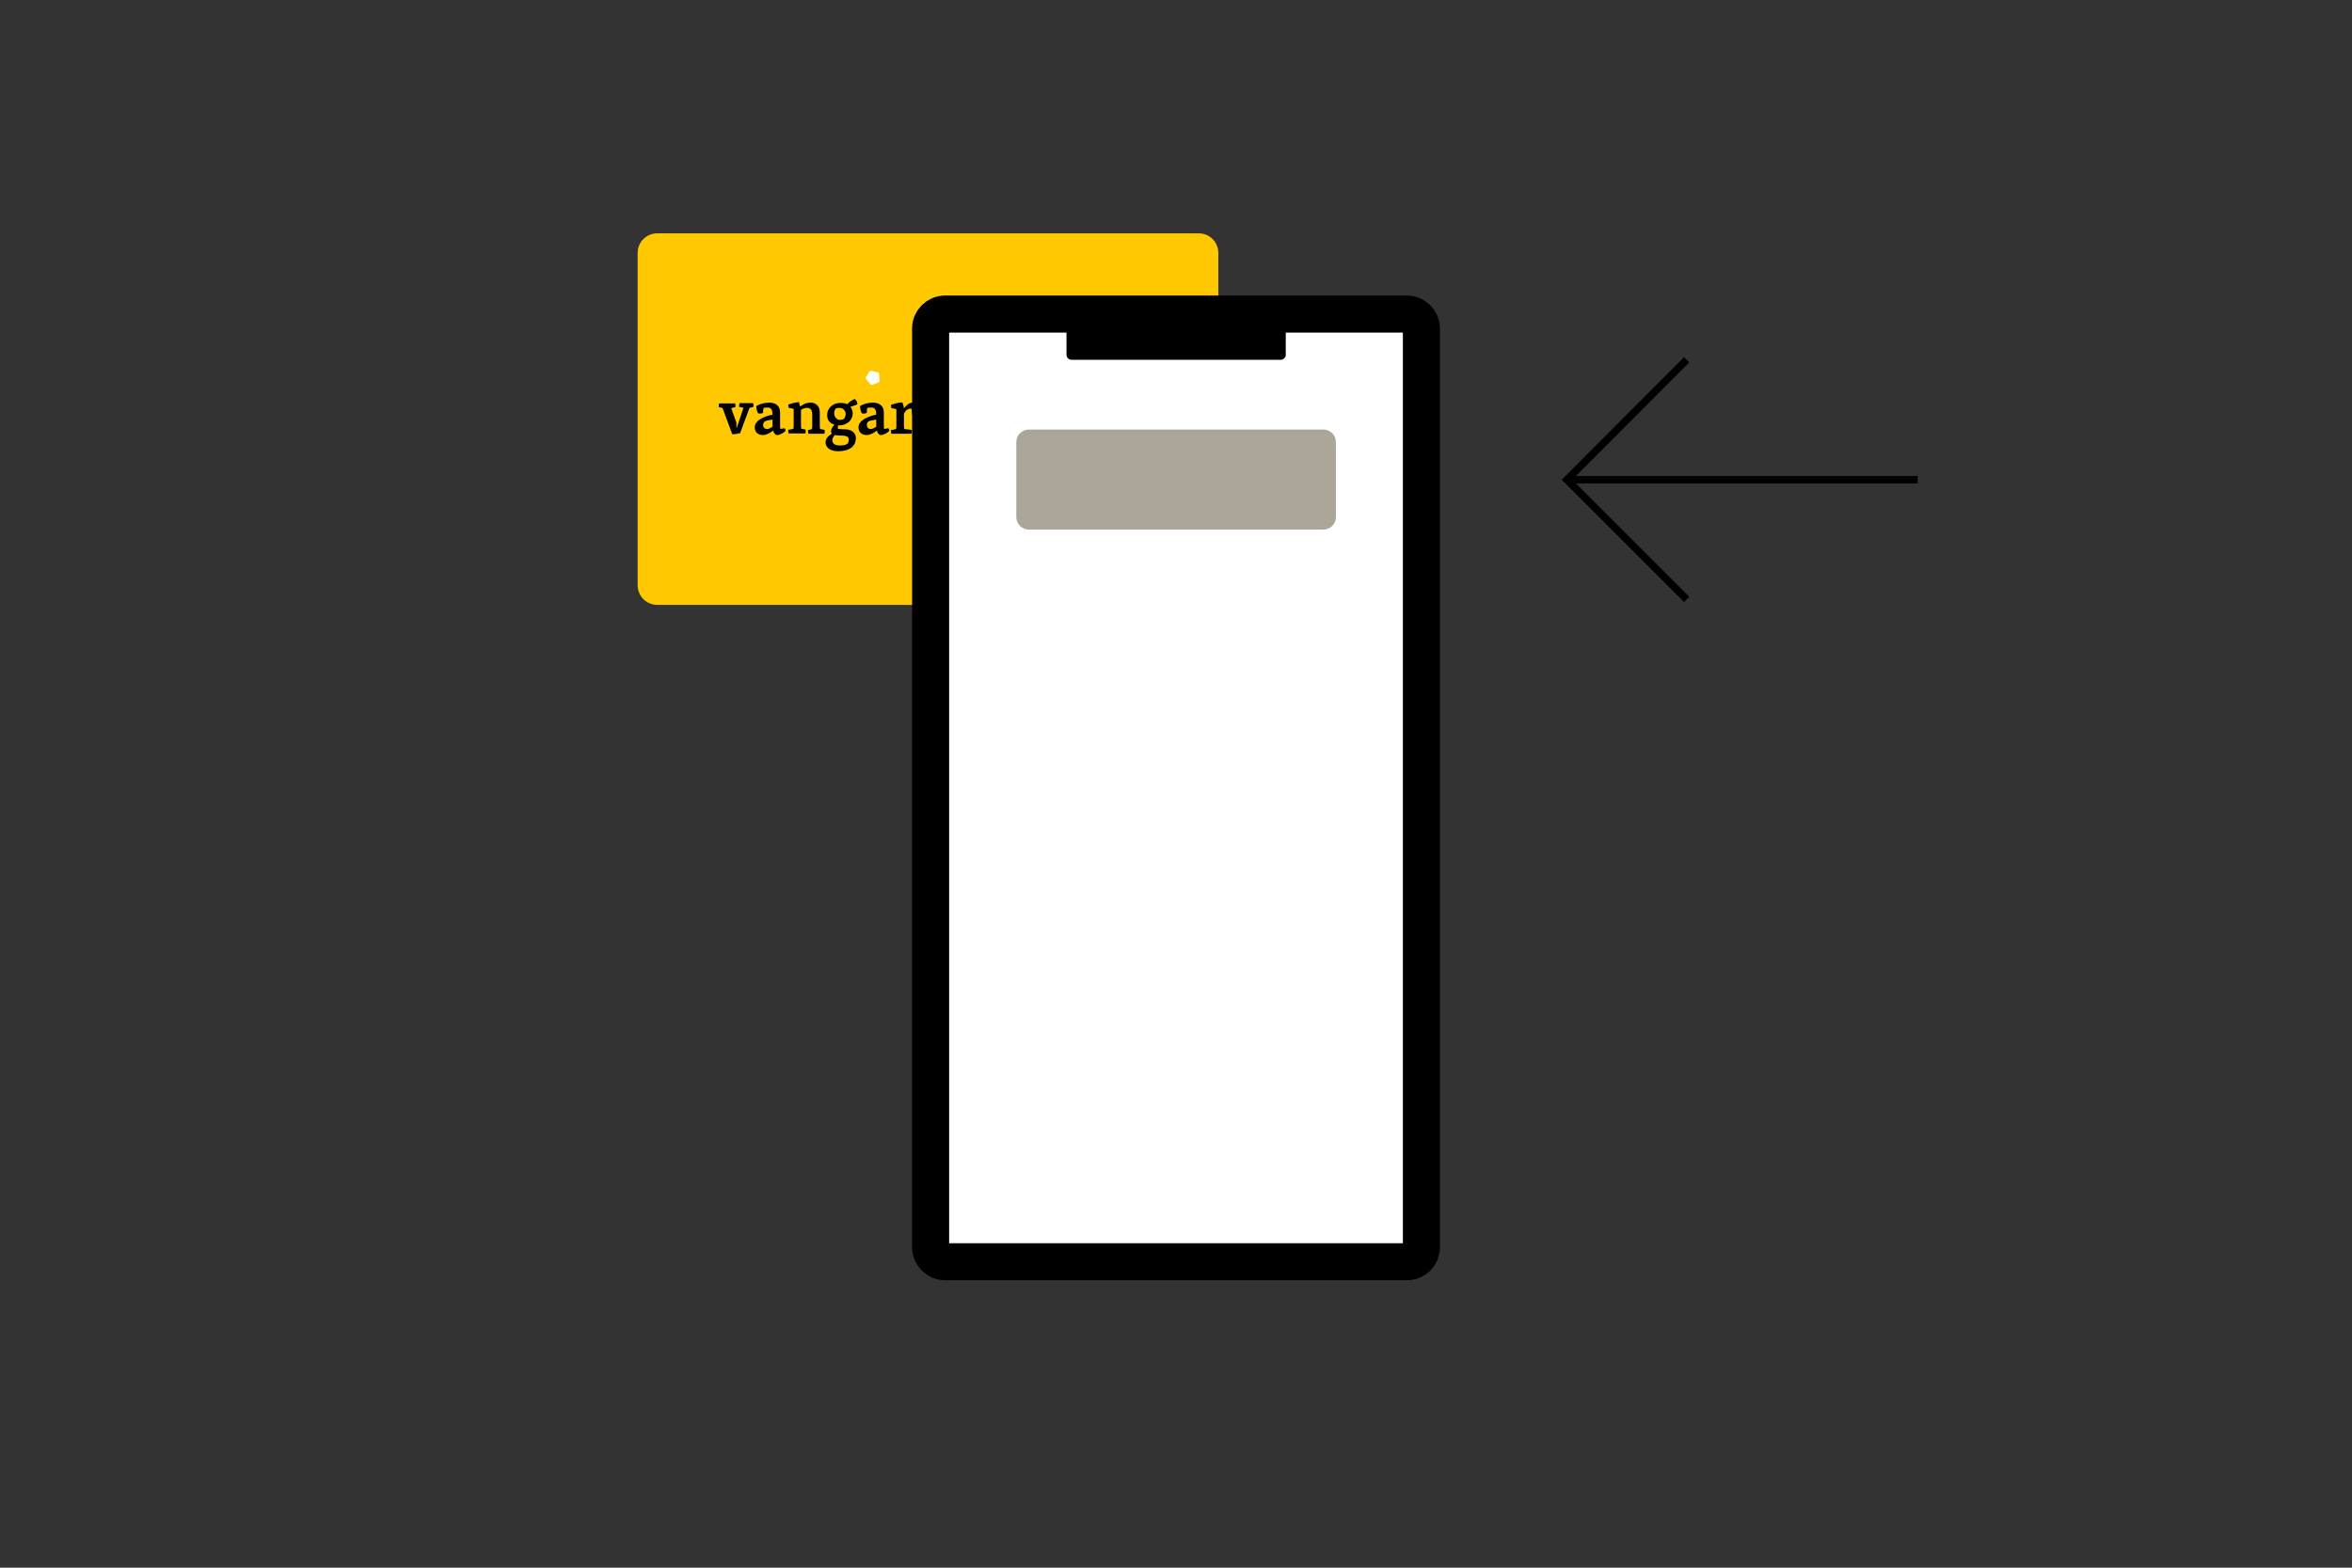 <?xml version="1.0" encoding="UTF-8"?><svg xmlns="http://www.w3.org/2000/svg" xmlns:xlink="http://www.w3.org/1999/xlink" version="1.1" x="0px" y="0px" width="900px" height="600px" viewBox="0 0 900 600" style="enable-background:new 0 0 900 600;" xml:space="preserve"><rect x="0" y="0" width="900" height="600" fill="#333333" stroke="none"/><style type="text/css">.st0{display:none;}	.st1{display:inline;fill:#EAE6DB;}	.st2{display:inline;fill:#EAE6DB;stroke:#DDD7C7;stroke-miterlimit:10;}	.st3{fill:#FFC800;}	.st4{fill:#FFFFFF;}	.st5{fill:none;stroke:#FFFFFF;stroke-width:14.173;stroke-linecap:round;stroke-linejoin:round;stroke-miterlimit:10;}	.st6{fill:#FFFFFF;stroke:#000000;stroke-width:14.173;stroke-miterlimit:10;}	.st7{fill:none;stroke:#EAE6DB;stroke-width:14.173;stroke-miterlimit:10;}	.st8{fill:#EAE6DB;}	.st9{fill:#FF3232;}	.st10{fill:#ABA699;}	.st11{fill:none;stroke:#000000;stroke-width:2.835;stroke-miterlimit:10;}	.st12{fill:none;stroke:#EAE6DB;stroke-width:14.173;stroke-linecap:round;stroke-linejoin:round;stroke-miterlimit:10;}</style><g id="BG" class="st0"><rect class="st1" width="900" height="600"/></g><g id="Karte"><g><path class="st3" d="M458.7,231.5H251.5c-4.2,0-7.5-3.4-7.5-7.5V96.8c0-4.2,3.4-7.5,7.5-7.5h207.2c4.2,0,7.5,3.4,7.5,7.5v127.1 C466.3,228.1,462.9,231.5,458.7,231.5z"/><g><g><path d="M426.6,157.9L426,155h2.6l0.4,1.5l0.4-0.5c0.8-0.9,1.7-1.3,2.7-1.3h0c1.8,0,2.7,0.7,3.1,2.6l0,0.1l-2.8,0.5l0-0.1 c-0.2-0.5-0.4-0.9-1.1-0.9c-1,0-1.7,1.4-1.7,1.9l0,0.1l0,7.2h-3L426.6,157.9z"/><path d="M421.3,166.4c-3,0-4.7-1.8-4.7-5l0-1.8c0-3.1,1.5-4.6,4.6-4.6h0c3.1,0,4.5,1.4,4.5,4.6v1.9l-6.1,0l0,0.1 c0,0.9,0,2.7,1.7,2.7c1.4,0,2.8-0.1,3.9-0.3l0.1,0l0.2,2l-0.1,0C423.9,166.2,422.5,166.4,421.3,166.4L421.3,166.4z M421.3,157.1 c-0.7,0-1.2,0.2-1.4,0.7c-0.2,0.4-0.2,1-0.2,1.3v0.7l3.2,0v-0.7C422.9,158.3,422.9,157.1,421.3,157.1L421.3,157.1L421.3,157.1z"/><rect x="412.8" y="151.4" width="3" height="14.8"/><path d="M401.5,166.2c-1.9,0-2.7-0.9-2.7-2.9l0-6.1l-1.6,0l0-2.2l1.6,0v-2.7l3-0.9v3.6l3.8,0v-2.7l3-0.9v3.6h3.3v2.2l-3.3,0 l0,5.9c0,0.5,0.3,0.9,0.9,0.9c0.4,0,0.7-0.1,1.1-0.1c0.2,0,0.4-0.1,0.7-0.1l0.1,0l0.3,2.1l-0.1,0c-0.2,0-0.3,0-0.5,0.1 c-0.9,0.1-1.8,0.3-2.8,0.3h0c-1.9,0-2.7-0.9-2.7-2.9l0-6.1h-3.8l0,5.9c0,0.5,0.3,0.9,0.9,0.9c0.4,0,0.7-0.1,1.1-0.1 c0.2,0,0.4-0.1,0.7-0.1l0.1,0l0.3,2.1l-0.1,0c-0.2,0-0.3,0-0.5,0.1C403.5,166.1,402.5,166.2,401.5,166.2L401.5,166.2z"/><polygon points="393.3,155 393.7,155 396.3,155 396.3,166.1 393.3,166.1 "/><path d="M396.5,152c0,0.9-0.8,1.7-1.7,1.7c-0.7,0-1.3-0.4-1.6-1.1c-0.1-0.2-0.1-0.4-0.1-0.6c0-0.9,0.8-1.7,1.7-1.7 C395.8,150.3,396.5,151.1,396.5,152"/><polygon points="384,150.7 387.3,150.7 387.3,163.9 392.5,163.9 392.5,166.1 384,166.1 "/></g><path d="M283.2,165.8c-0.9,0.2-2,0.4-3,0.4l-3.7-10c-0.4-0.2-1-0.3-1.5-0.4c0-0.5,0.1-1.1,0.2-1.4c0.7,0,1.5,0,2.6,0 c0.8,0,1.9,0,3.5,0c0.1,0.4,0.2,0.9,0.1,1.4l-1.6,0.4l2,5.6l0,2h0.1l2.6-7.7l-1.7-0.4c0-0.5,0.1-1.1,0.2-1.4c0.9,0,1.9,0,3.2,0 c0.6,0,1.3,0,2,0c0.1,0.4,0.2,0.9,0.1,1.4c-0.4,0.2-1,0.3-1.5,0.4L283.2,165.8z"/><path d="M295.6,163.3v-2.7c-1.5,0.2-2.9,0.5-3.1,0.8c-0.3,0.2-0.5,0.9-0.5,1.3c0,0.8,0.5,1.5,1.6,1.5 C294.1,164.2,294.9,163.8,295.6,163.3 M295.6,158.7c0-1.6-0.4-2.7-1.7-2.7c-0.5,0-1.1,0-1.7,0.1c-0.2,0.6-0.2,1.2-0.2,1.9 c-0.6,0.3-1.2,0.4-1.9,0.2c-0.4-0.7-0.7-1.7-0.7-2.8c1.3-0.8,3.1-1.3,5-1.3c1.5,0,4.1,0.5,4.1,3.9v4.4c0,0.5,0,1.2,0.1,1.8 c0.5-0.1,1.1-0.2,1.6-0.3c0.2,0.2,0.4,0.6,0.4,1c-0.8,0.8-2.1,1.6-3.3,1.6c-0.6,0-1.1-0.7-1.5-1.7c-1.2,1-2.6,1.7-3.8,1.7 c-2,0-3.2-1.1-3.2-3C288.9,160.7,292.7,159.3,295.6,158.7"/><path d="M305.8,154.3c0.1,0.3,0.2,0.8,0.4,1.3c1.1-0.9,2.4-1.5,3.9-1.5c2,0,3.6,1.2,3.6,3.8v4.5c0,0.7,0,1.2,0.1,1.8 c0.6,0.1,1.4,0.2,1.8,0.4c0,0.5,0,1.1-0.2,1.4c-0.6,0-2.3,0-3.1,0c-1.2,0-2.2,0-3,0c-0.1-0.2-0.1-0.9-0.1-1.4 c0.5-0.1,1.1-0.2,1.5-0.4c0.1-0.5,0.1-0.9,0.1-1.4v-3.8c0-1.7-0.3-2.9-2-2.9c-0.8,0-1.6,0.3-2.3,0.8v5.4c0,0.7,0,1.2,0.1,1.8 c0.6,0.1,1.3,0.2,1.7,0.4c0,0.5,0,1.1-0.1,1.4c-0.6,0-2.2,0-3,0c-1.4,0-2.5,0-3.4,0c-0.1-0.2-0.2-0.9-0.2-1.4 c0.7-0.1,1.5-0.2,2-0.4c0.1-0.5,0.1-0.9,0.1-1.4v-6.2c-0.6-0.2-1.3-0.3-1.9-0.4c-0.1-0.4-0.2-0.9-0.1-1.3 c1.2-0.4,2.6-0.8,4.1-0.9L305.8,154.3z"/><path d="M321.2,156.1c-0.5,0-1.1,0.1-1.3,0.2c-0.4,0.3-0.7,1.1-0.7,1.8c0,1.4,0.9,2.6,2.2,2.6c0.6,0,1.2-0.2,1.4-0.3 c0.4-0.2,0.8-1.2,0.8-2C323.6,157.3,322.7,156.1,321.2,156.1 M319.4,166.5c-0.5,0.6-0.9,1.3-0.9,2c0,1,0.7,2,2.8,2 c1.1,0,2.1-0.1,2.9-0.6c0.3-0.2,0.6-1,0.6-1.7c0-1-0.8-1.5-3-1.5C320.7,166.7,319.9,166.6,319.4,166.5 M320.8,162.7 c-0.2,0.3-0.2,0.6-0.2,0.9c0,0.3,0,0.5,0.1,0.5c0.1,0.1,1.4,0.2,2.5,0.2c2.6,0,4.3,1.3,4.3,3.3c0,3.3-2.5,5.1-6.8,5.1 c-3.6,0-4.8-1.9-4.8-3.4c0-1.5,1.2-2.6,2.4-3.3c-0.2-0.3-0.3-0.6-0.3-1c0-0.7,0.5-1.6,1.3-2.5c-1.7-0.4-2.8-1.7-2.8-3.7 c0-2.2,1.8-4.6,5.2-4.6c1,0,1.9,0.2,2.5,0.5c0.7-0.8,1.6-1.4,2.8-2c0.7,0.4,1,1.1,1.1,2c-0.7,0.4-1.8,0.7-2.7,1 c0.6,0.7,0.9,1.6,0.9,2.5c0,2.2-1.7,4.6-5.4,4.6H320.8z"/><path d="M335.3,163.3v-2.7c-1.5,0.2-2.9,0.5-3.1,0.8c-0.3,0.2-0.5,0.9-0.5,1.3c0,0.8,0.5,1.5,1.6,1.5 C333.8,164.2,334.6,163.8,335.3,163.3 M335.3,158.7c0-1.6-0.4-2.7-1.7-2.7c-0.5,0-1.1,0-1.7,0.1c-0.2,0.6-0.2,1.2-0.2,1.9 c-0.6,0.3-1.2,0.4-1.9,0.2c-0.4-0.7-0.7-1.7-0.7-2.8c1.3-0.8,3.1-1.3,5-1.3c1.5,0,4.1,0.5,4.1,3.9v4.4c0,0.5,0,1.2,0.1,1.8 c0.5-0.1,1-0.2,1.6-0.3c0.2,0.2,0.4,0.6,0.4,1c-0.8,0.8-2.1,1.6-3.3,1.6c-0.6,0-1.1-0.7-1.5-1.7c-1.2,1-2.6,1.7-3.8,1.7 c-2,0-3.2-1.1-3.2-3C328.6,160.7,332.4,159.3,335.3,158.7"/><path d="M345.4,154.3c0.2,0.4,0.4,1.3,0.5,2c0.8-1.1,1.9-2.2,3.4-2.2c0.9,0,1.6,0.1,2.1,0.3c0,1.8-0.1,3.1-0.5,4.5 c-0.6,0.2-1.3,0.2-1.8,0c-0.1-0.8-0.2-1.9-0.3-2.5c-0.2,0-0.3,0-0.5,0c-0.7,0-1.6,0.4-2.4,1.9v4.1c0,0.7,0,1.2,0.1,1.8 c1,0.1,2.2,0.2,2.9,0.4c0,0.5,0,1.1-0.2,1.4c-0.9,0-3,0-4.2,0c-1.4,0-2.5,0-3.4,0c-0.1-0.2-0.2-0.9-0.2-1.4 c0.7-0.1,1.5-0.2,2-0.4c0.1-0.5,0.1-0.9,0.1-1.4v-6.2c-0.6-0.2-1.3-0.3-1.9-0.4c-0.1-0.4-0.2-0.9-0.1-1.3 c1.2-0.4,2.6-0.8,4.1-0.9L345.4,154.3z"/><path d="M360,162.6v-5.9c-0.7-0.2-1.5-0.4-2.3-0.4c-0.6,0-1.3,0.1-1.5,0.4c-0.6,0.6-1,2-1,3.2c0,2.2,0.8,4.4,2.2,4.4 C358.1,164.2,359.1,163.5,360,162.6 M357.5,154.2c0.8,0,1.7,0.2,2.5,0.6v-4.8c-0.7-0.2-1.4-0.3-2-0.4c-0.1-0.4-0.2-0.8-0.1-1.3 c1.5-0.5,3.3-0.8,4.9-0.9l0.2,0.2c-0.1,2.4-0.1,4.3-0.1,7v7.8c0,0.5,0,1.2,0.1,1.8c0.6-0.1,1.1-0.2,1.6-0.3 c0.3,0.2,0.4,0.6,0.4,1c-0.8,0.8-2.1,1.6-3.2,1.6c-0.7,0-1.3-0.9-1.6-2c-1.1,1.1-2.3,2-3.6,2c-2.9,0-4.3-2.6-4.3-5.9 C352.3,156.9,354.8,154.2,357.5,154.2"/><path class="st4" d="M331.4,145.1c-0.2-0.2-0.2-0.5-0.1-0.7l1.4-2.2c0.1-0.2,0.4-0.3,0.7-0.3l2.5,0.6c0.2,0.1,0.5,0.3,0.5,0.6 l0.2,2.6c0,0.3-0.2,0.5-0.4,0.6l-2.4,1c-0.2,0.1-0.6,0-0.7-0.2L331.4,145.1z"/><rect x="373.4" y="144.2" width="0.7" height="25.8"/></g></g></g><g id="Devices"><g><g><path class="st6" d="M538.4,482.9H361.6c-3,0-5.5-2.5-5.5-5.5V125.7c0-3,2.5-5.5,5.5-5.5h176.8c3,0,5.5,2.5,5.5,5.5v351.7 C543.9,480.4,541.5,482.9,538.4,482.9z"/><path d="M490.1,137.7h-80.1c-1.1,0-1.9-0.9-1.9-1.9v-16.7c0-1.1,0.9-1.9,1.9-1.9h80.1c1.1,0,1.9,0.9,1.9,1.9v16.7 C492,136.8,491.1,137.7,490.1,137.7z"/></g></g></g><g id="TXT"><path class="st10" d="M506.3,202.7H393.7c-2.7,0-4.8-2.2-4.8-4.8v-28.7c0-2.7,2.2-4.8,4.8-4.8h112.7c2.7,0,4.8,2.2,4.8,4.8v28.7 C511.2,200.6,509,202.7,506.3,202.7z"/><g><line class="st11" x1="733.8" y1="183.6" x2="599.6" y2="183.6"/><polyline class="st11" points="645.4,229.4 599.6,183.6 645.4,137.7 "/></g></g></svg>